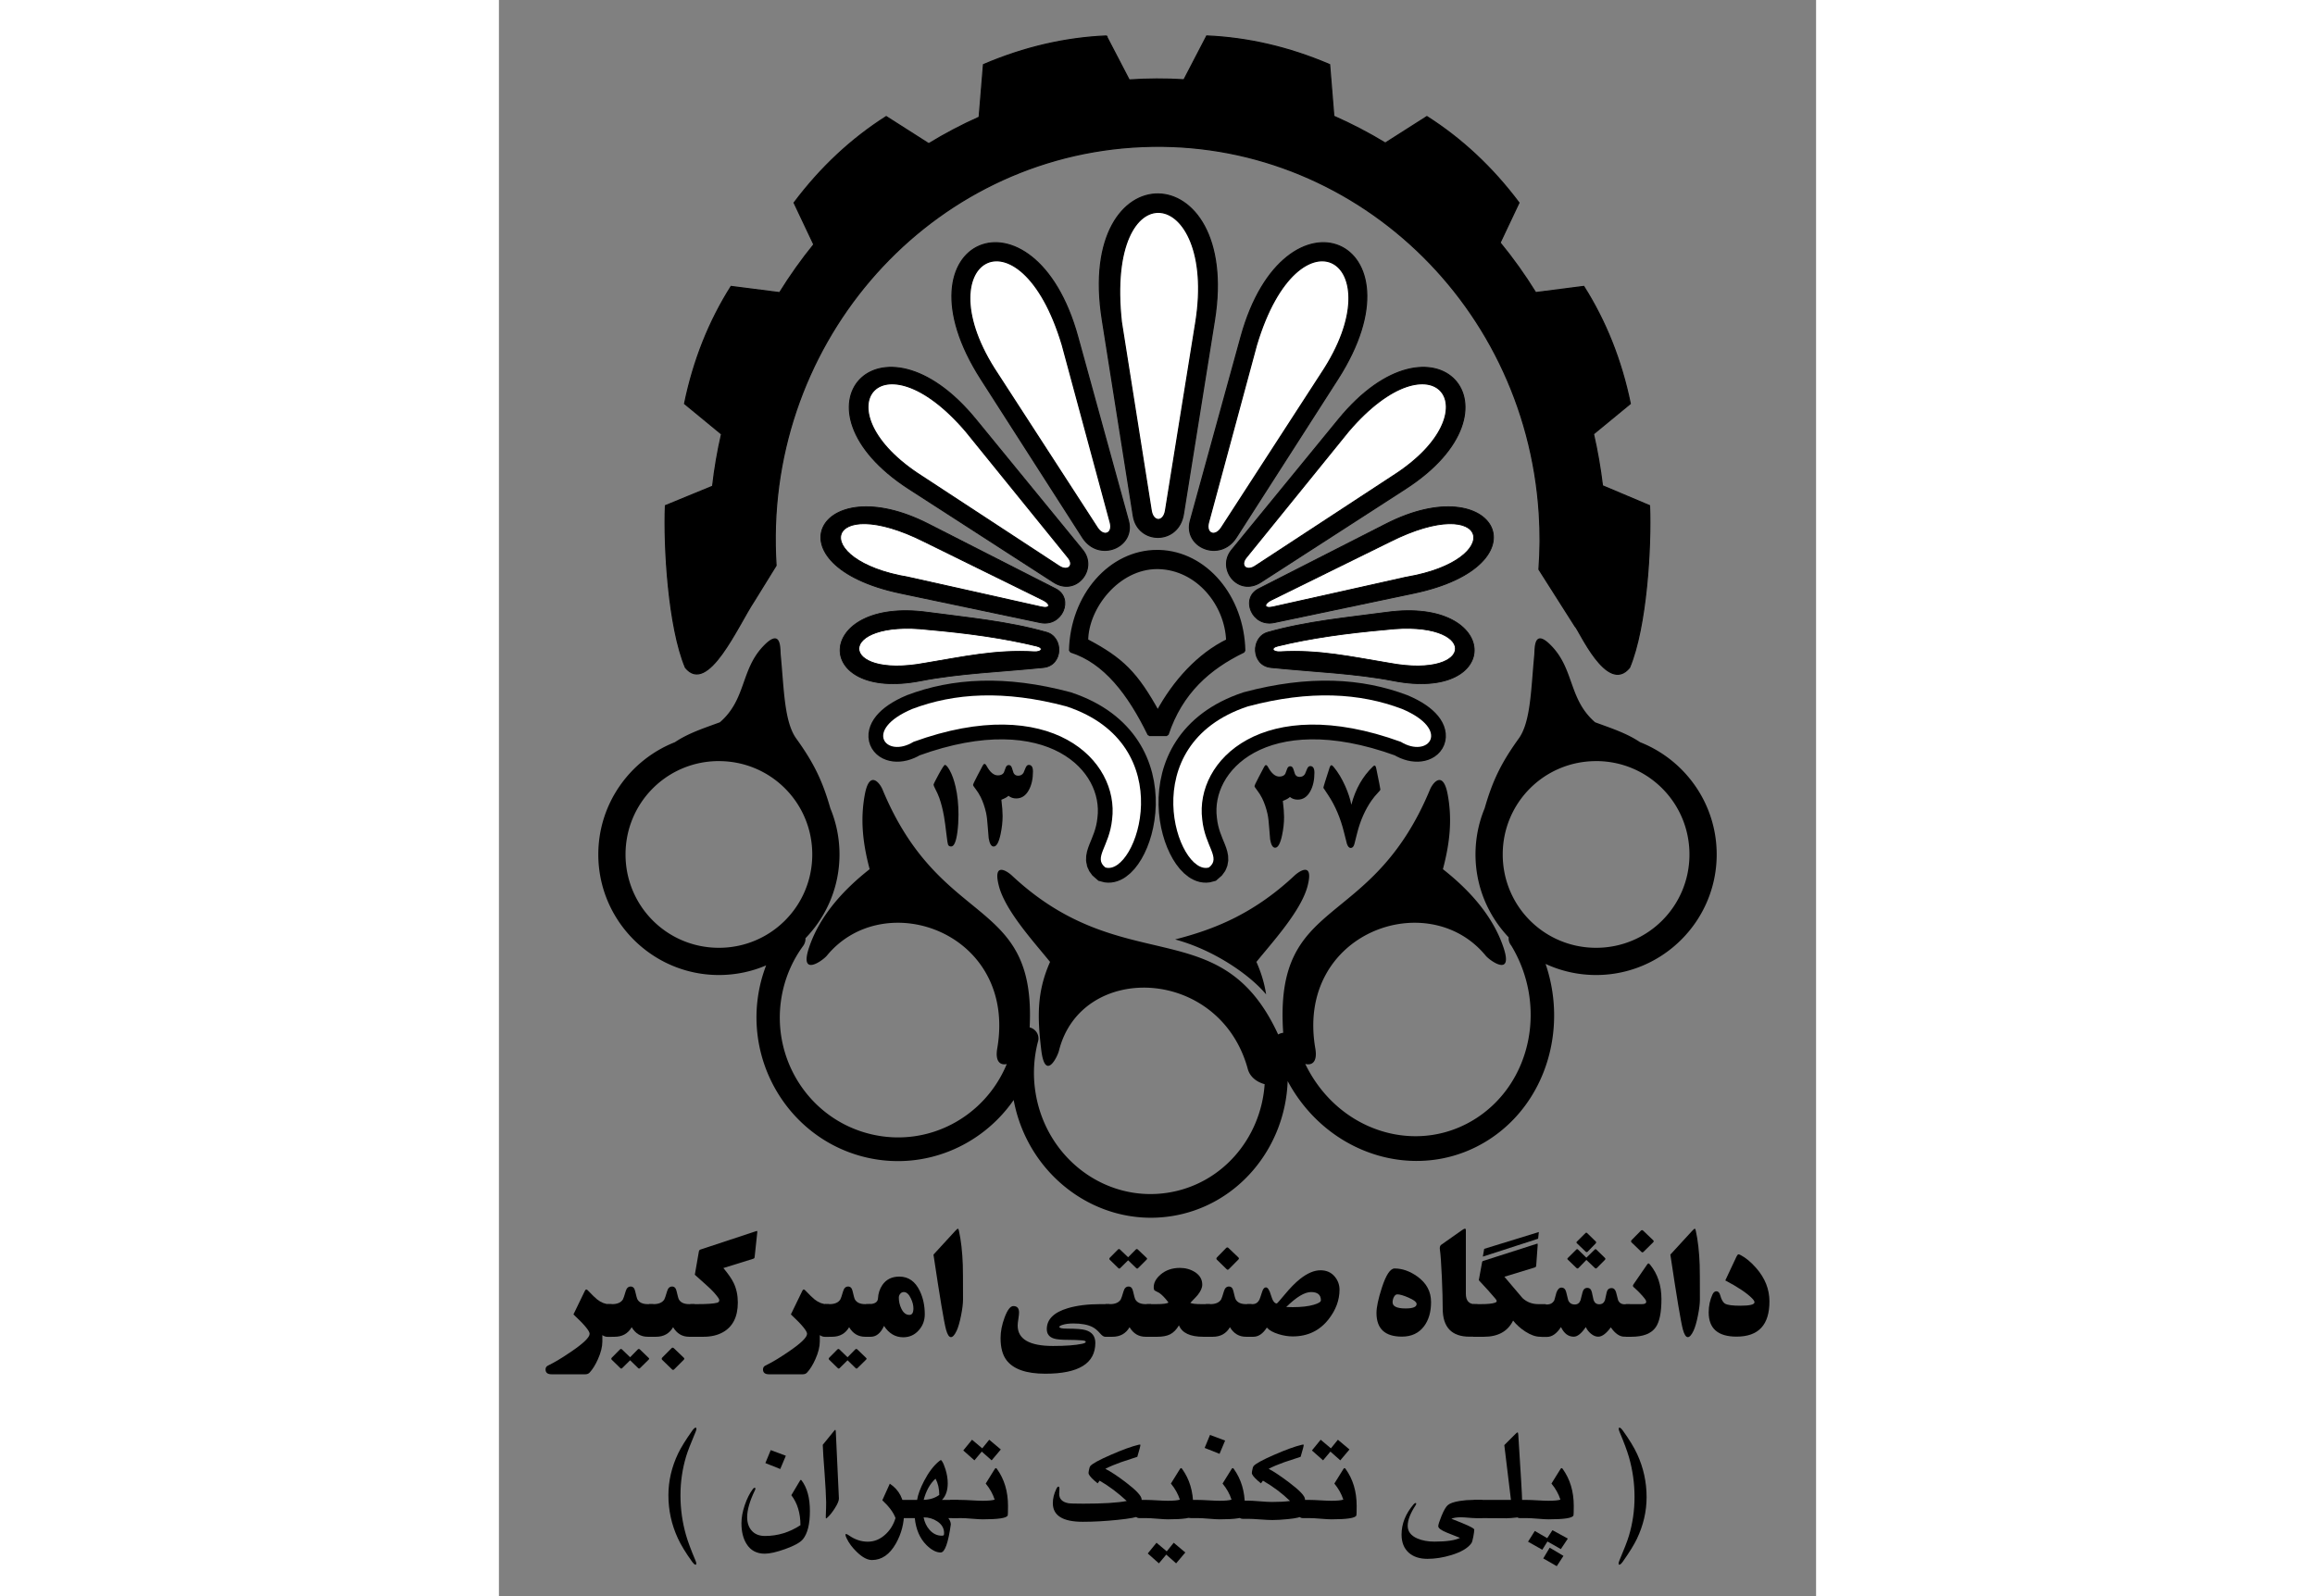 <?xml version="1.0" encoding="UTF-8" standalone="no"?>
<svg xmlns:dc="http://purl.org/dc/elements/1.1/" xmlns:cc="http://creativecommons.org/ns#" xmlns:rdf="http://www.w3.org/1999/02/22-rdf-syntax-ns#" xmlns:svg="http://www.w3.org/2000/svg" xmlns="http://www.w3.org/2000/svg" xmlns:sodipodi="http://sodipodi.sourceforge.net/DTD/sodipodi-0.dtd" xmlns:inkscape="http://www.inkscape.org/namespaces/inkscape" width="1450" height="1000" viewBox="0 0 1650 2000" id="svg2" version="1.1" inkscape:version="0.48.4 r9939" sodipodi:docname="AUT.svg" >
  <rect x="0" y="0" width="1650" height="2000" fill="#808080" stroke="none"/>
  <defs id="defs4">
    <filter id="reduce-opacity">
      <!-- Adjust the opacity using feComponentTransfer -->
      <feComponentTransfer>
        <feFuncA type="linear" slope="0.6" />
      </feComponentTransfer>
    </filter>
  </defs>
  <g inkscape:label="Layer 1" inkscape:groupmode="layer" id="layer1" transform="translate(0,947.638)">
    <g id="g4050" transform="translate(-175,0)">
      <path inkscape:connector-curvature="0" id="path2996" d="m 935.906,-902.546 c -51.304,2.222 -102.586,13.928 -153.89,35.872 l -5.409,65.874 c -21.91,9.761 -42.971,20.909 -63.146,33.237 l -53.3,-33.977 c -43.32,27.576 -81.925,63.33 -115.383,107.987 l 24.732,52.283 c -15.535,19.163 -29.866,39.314 -42.853,60.326 l -60.789,-7.766 c -27.433,43.41 -47.061,92.206 -58.292,146.864 l 46.32,38.137 c -4.932,21.451 -8.678,43.269 -11.187,65.365 l -59.124,24.315 c -2.052,51.311 3.755,152.007 25.055,202.845 28.084,34.751 65.773,-52.867 85.982,-83.255 l 27.551,-44.563 c -17.464,-271.571 182.408,-506.298 446.415,-524.262 264.008,-17.964 492.191,187.649 509.654,459.22 1.497,23.286 1.352,46.626 -0.37,69.895 l 45.164,71.097 c 4.418,2.941 40.239,86.618 68.324,51.867 21.3,-50.838 27.108,-151.534 25.055,-202.845 l -58.986,-24.916 c -2.685,-21.993 -6.385,-43.589 -11.279,-64.949 l 46.135,-37.952 c -11.232,-54.658 -30.86,-103.453 -58.292,-146.864 l -60.234,7.72 c -13.567,-21.972 -28.471,-42.838 -44.609,-62.499 l 23.668,-50.064 c -33.458,-44.656 -72.017,-80.411 -115.337,-107.987 l -52.098,33.191 c -20.746,-12.604 -42.301,-23.818 -64.487,-33.607 l -5.27,-64.718 c -51.304,-21.945 -102.632,-33.651 -153.936,-35.872 l -28.522,54.872 c -22.657,-1.364 -45.565,-1.304 -68.601,0.231 l -28.661,-55.103 z" style="fill:#000000;stroke:#000000;stroke-width:1.479px;stroke-linecap:butt;stroke-linejoin:miter;stroke-opacity:1"></path>
      <g transform="matrix(1.479,0,0,1.479,-1329.59,-860.387)" id="g3945">
        <g id="g3916">
          <g id="g3799">
            <path style="fill:#000000;stroke:#000000;stroke-width:1px;stroke-linecap:butt;stroke-linejoin:miter;stroke-opacity:1" d="m 1554.625,378.085 c 3.814,24.134 38.214,24.816 42.426,-1.515 l 26.264,-164.15 c 22.609,-141.304 -117.645,-144.067 -94.954,-0.505 z" id="path3797" inkscape:connector-curvature="0" sodipodi:nodetypes="sssss"></path>
            <path style="fill:#ffffff;stroke:#000000;stroke-width:1px;stroke-linecap:butt;stroke-linejoin:miter;stroke-opacity:1" d="m 1569.777,373.54 c 1.603,10.132 10.492,10.127 12.122,0 l 25.759,-160.109 c 18.164,-116.056 -77.595,-130.719 -63.135,0.505 z" id="path3795" inkscape:connector-curvature="0" sodipodi:nodetypes="ssccs"></path>
          </g>
          <g style="fill:none;stroke:#000000;stroke-opacity:1" transform="matrix(0.902,0.366,-0.375,0.88,342.456,-519.571)" id="g3803">
            <path sodipodi:nodetypes="sssss" inkscape:connector-curvature="0" id="path3805" d="m 1554.625,378.085 c 3.204,24.215 38.053,24.786 42.426,-1.515 l 27.227,-163.739 c 24.105,-144.965 -110.991,-147.135 -91.865,-2.602 z" style="fill:#000000;stroke:#000000;stroke-width:1px;stroke-linecap:butt;stroke-linejoin:miter;stroke-opacity:1"></path>
            <path sodipodi:nodetypes="ssccs" inkscape:connector-curvature="0" id="path3807" d="m 1569.777,373.54 c 1.393,10.16 10.391,10.108 12.122,0 l 27.397,-159.979 C 1630.837,96.1 1533.152,80.615 1547.612,211.839 z" style="fill:#ffffff;stroke:#000000;stroke-width:1px;stroke-linecap:butt;stroke-linejoin:miter;stroke-opacity:1"></path>
          </g>
          <g id="g3809" transform="matrix(-0.902,0.366,0.375,0.88,2810.943,-519.571)" style="fill:none;stroke:#000000;stroke-opacity:1">
            <path style="fill:#000000;stroke:#000000;stroke-width:1px;stroke-linecap:butt;stroke-linejoin:miter;stroke-opacity:1" d="m 1554.625,378.085 c 3.204,24.215 38.053,24.786 42.426,-1.515 l 27.227,-163.739 c 24.105,-144.965 -110.991,-147.135 -91.865,-2.602 z" id="path3811" inkscape:connector-curvature="0" sodipodi:nodetypes="sssss"></path>
            <path style="fill:#ffffff;stroke:#000000;stroke-width:1px;stroke-linecap:butt;stroke-linejoin:miter;stroke-opacity:1" d="m 1569.777,373.54 c 1.393,10.16 10.391,10.108 12.122,0 l 27.397,-159.979 C 1630.837,96.1 1533.152,80.615 1547.612,211.839 z" id="path3813" inkscape:connector-curvature="0" sodipodi:nodetypes="ssccs"></path>
          </g>
          <g style="fill:none;stroke:none" transform="matrix(-0.626,0.597,0.622,0.58,2249.736,-740.438)" id="g3815">
            <path sodipodi:nodetypes="sssss" inkscape:connector-curvature="0" id="path3817" d="m 1554.625,378.085 c 3.204,24.215 37.913,29.473 42.587,3.242 l 29.748,-166.947 C 1652.721,69.805 1512.49,59.673 1532.413,210.23 z" style="fill:#000000;stroke:#000000;stroke-width:1px;stroke-linecap:butt;stroke-linejoin:miter;stroke-opacity:1"></path>
            <path sodipodi:nodetypes="ssccs" inkscape:connector-curvature="0" id="path3819" d="m 1569.777,373.54 c 1.393,10.16 10.391,10.108 12.122,0 l 27.397,-159.979 C 1630.837,96.1 1533.152,80.615 1547.612,211.839 z" style="fill:#ffffff;stroke:#000000;stroke-width:1px;stroke-linecap:butt;stroke-linejoin:miter;stroke-opacity:1"></path>
          </g>
          <g id="g3821" transform="matrix(-0.287,0.683,0.675,0.248,1679.909,-715.693)" style="fill:none;stroke:none">
            <path style="fill:#000000;stroke:#000000;stroke-width:1px;stroke-linecap:butt;stroke-linejoin:miter;stroke-opacity:1" d="m 1554.625,378.085 c 2.803,24.25 38.652,24.911 42.426,-1.515 l 23.604,-165.278 c 22.45,-157.195 -102.302,-147.024 -85.48,-1.476 z" id="path3823" inkscape:connector-curvature="0" sodipodi:nodetypes="sssss"></path>
            <path style="fill:#ffffff;stroke:#000000;stroke-width:1px;stroke-linecap:butt;stroke-linejoin:miter;stroke-opacity:1" d="m 1571.726,369.607 c 1.04,10.188 6.629,11.595 7.954,1.404 l 20.633,-158.621 c 21.541,-117.461 -58.964,-129.879 -44.504,1.345 z" id="path3825" inkscape:connector-curvature="0" sodipodi:nodetypes="ssccs"></path>
          </g>
          <g style="fill:none;stroke:none" transform="matrix(-0.03,0.646,0.627,6.8280856e-4,1290.685,-527.899)" id="g3829">
            <path sodipodi:nodetypes="sssss" inkscape:connector-curvature="0" id="path3831" d="m 1554.625,378.085 c 6.399,23.68 43.627,24.721 46.298,-1.899 5.714,-56.953 7.756,-113.539 17.52,-164.431 28.406,-148.059 -109.787,-150.391 -89.909,4.004 7,54.373 11.662,108.926 26.091,162.326 z" style="fill:#000000;stroke:#000000;stroke-width:1px;stroke-linecap:butt;stroke-linejoin:miter;stroke-opacity:1"></path>
            <path sodipodi:nodetypes="ssccs" inkscape:connector-curvature="0" id="path3833" d="m 1572.837,365.676 c 2.344,10.016 7.98,7.177 7.406,-3.176 -2.894,-52.204 6.658,-95.273 15.091,-146.933 21.541,-117.461 -57.865,-122.996 -43.952,2.509 4.489,53.178 11.071,103.229 21.456,147.6 z" style="fill:#ffffff;stroke:#000000;stroke-width:1px;stroke-linecap:butt;stroke-linejoin:miter;stroke-opacity:1"></path>
          </g>
          <g id="g3857" transform="matrix(0.626,0.597,-0.622,0.58,899.916,-740.438)" style="fill:none;stroke:none">
            <path style="fill:#000000;stroke:#000000;stroke-width:1px;stroke-linecap:butt;stroke-linejoin:miter;stroke-opacity:1" d="m 1554.625,378.085 c 3.204,24.215 37.913,29.473 42.587,3.242 l 29.748,-166.947 C 1652.721,69.805 1512.49,59.673 1532.413,210.23 z" id="path3859" inkscape:connector-curvature="0" sodipodi:nodetypes="sssss"></path>
            <path style="fill:#ffffff;stroke:#000000;stroke-width:1px;stroke-linecap:butt;stroke-linejoin:miter;stroke-opacity:1" d="m 1569.777,373.54 c 1.393,10.16 10.391,10.108 12.122,0 l 27.397,-159.979 C 1630.837,96.1 1533.152,80.615 1547.612,211.839 z" id="path3861" inkscape:connector-curvature="0" sodipodi:nodetypes="ssccs"></path>
          </g>
          <g style="fill:none;stroke:none" transform="matrix(0.287,0.683,-0.675,0.248,1469.743,-715.693)" id="g3863">
            <path sodipodi:nodetypes="sssss" inkscape:connector-curvature="0" id="path3865" d="m 1554.625,378.085 c 2.803,24.25 38.652,24.911 42.426,-1.515 l 23.604,-165.278 c 22.45,-157.195 -102.302,-147.024 -85.48,-1.476 z" style="fill:#000000;stroke:#000000;stroke-width:1px;stroke-linecap:butt;stroke-linejoin:miter;stroke-opacity:1"></path>
            <path sodipodi:nodetypes="ssccs" inkscape:connector-curvature="0" id="path3867" d="m 1571.726,369.607 c 1.04,10.188 6.629,11.595 7.954,1.404 l 20.633,-158.621 c 21.541,-117.461 -58.964,-129.879 -44.504,1.345 z" style="fill:#ffffff;stroke:#000000;stroke-width:1px;stroke-linecap:butt;stroke-linejoin:miter;stroke-opacity:1"></path>
          </g>
          <g id="g3869" transform="matrix(0.03,0.646,-0.627,6.8280856e-4,1858.967,-527.899)" style="fill:none;stroke:none">
            <path style="fill:#000000;stroke:#000000;stroke-width:1px;stroke-linecap:butt;stroke-linejoin:miter;stroke-opacity:1" d="m 1554.625,378.085 c 6.399,23.68 43.627,24.721 46.298,-1.899 5.714,-56.953 7.756,-113.539 17.52,-164.431 28.406,-148.059 -109.787,-150.391 -89.909,4.004 7,54.373 11.662,108.926 26.091,162.326 z" id="path3871" inkscape:connector-curvature="0" sodipodi:nodetypes="sssss"></path>
            <path style="fill:#ffffff;stroke:#000000;stroke-width:1px;stroke-linecap:butt;stroke-linejoin:miter;stroke-opacity:1" d="m 1572.837,365.676 c 2.344,10.016 7.98,7.177 7.406,-3.176 -2.894,-52.204 6.658,-95.273 15.091,-146.933 21.541,-117.461 -57.865,-122.996 -43.952,2.509 4.489,53.178 11.071,103.229 21.456,147.6 z" id="path3873" inkscape:connector-curvature="0" sodipodi:nodetypes="ssccs"></path>
          </g>
        </g>
        <path style="fill:#000000;stroke:#000000;stroke-width:3.423;stroke-linecap:round;stroke-linejoin:bevel;stroke-miterlimit:4;stroke-opacity:1;stroke-dashoffset:0" d="m 1574.889,408.594 c -39.472,-0.062 -72.004,36.939 -73.062,83.625 28.977,9.151 49.538,36.071 66.438,70.719 l 14.656,0 c 11.832,-35.606 35.622,-56.468 64.906,-70.594 -0.98,-45.698 -32.217,-82.5 -71.062,-83.719 -0.63,-0.02 -1.248,-0.03 -1.875,-0.031 z m -0.125,12.844 c 0.53,-6e-4 1.06,0.015 1.594,0.031 32.911,1.032 57.499,31.136 58.594,62.438 -24.81,11.968 -45.515,34.962 -59.625,61.156 -18.404,-33.327 -30.304,-45.311 -60.625,-61.25 0.132,-28.203 26.654,-62.337 60.062,-62.375 z" id="path3875" inkscape:connector-curvature="0"></path>
        <g id="g3908" transform="translate(-821.914,0)">
          <g id="g3896">
            <path style="fill:#ffffff;stroke:#000000;stroke-width:25;stroke-linecap:butt;stroke-linejoin:miter;stroke-miterlimit:4;stroke-opacity:1;stroke-dasharray:none" d="m 2189.286,541.648 c -42.062,17.784 -22.316,42.203 1.071,27.857 116.516,-42.318 174.502,15.745 168.214,65.714 -2.357,23.255 -16.207,32.456 -5.714,40.714 26.409,7.914 65.076,-103.934 -32.857,-136.429 -52.757,-14.085 -95.081,-11.36 -130.714,2.143 z" id="path3898" inkscape:connector-curvature="0" sodipodi:nodetypes="cccccc"></path>
            <path sodipodi:nodetypes="cccccc" inkscape:connector-curvature="0" id="path3900" d="m 2189.286,541.648 c -42.062,17.784 -22.316,42.203 1.071,27.857 116.516,-42.318 174.502,15.745 168.214,65.714 -2.357,23.255 -16.207,32.456 -5.714,40.714 26.409,7.914 65.076,-103.934 -32.857,-136.429 -52.757,-14.085 -95.081,-11.36 -130.714,2.143 z" style="fill:#ffffff;stroke:none"></path>
          </g>
          <g transform="matrix(-1,0,0,1,4793.48,0)" id="g3902">
            <path sodipodi:nodetypes="cccccc" inkscape:connector-curvature="0" id="path3904" d="m 2189.286,541.648 c -42.062,17.784 -22.316,42.203 1.071,27.857 116.516,-42.318 174.502,15.745 168.214,65.714 -2.357,23.255 -16.207,32.456 -5.714,40.714 26.409,7.914 65.076,-103.934 -32.857,-136.429 -52.757,-14.085 -95.081,-11.36 -130.714,2.143 z" style="fill:#ffffff;stroke:#000000;stroke-width:25;stroke-linecap:butt;stroke-linejoin:miter;stroke-miterlimit:4;stroke-opacity:1;stroke-dasharray:none"></path>
            <path style="fill:#ffffff;stroke:none" d="m 2189.286,541.648 c -42.062,17.784 -22.316,42.203 1.071,27.857 116.516,-42.318 174.502,15.745 168.214,65.714 -2.357,23.255 -16.207,32.456 -5.714,40.714 26.409,7.914 65.076,-103.934 -32.857,-136.429 -52.757,-14.085 -95.081,-11.36 -130.714,2.143 z" id="path3906" inkscape:connector-curvature="0" sodipodi:nodetypes="cccccc"></path>
          </g>
        </g>
      </g>
      <path inkscape:connector-curvature="0" id="path3985" d="m 520.186,-147.736 c -3.236,0.265 -7.88,3.137 -14.562,10.262 -27.808,29.656 -20.963,66.374 -53.808,94.858 -19.64,7.291 -39.291,13.47 -56.351,24.963 -56.12,22.081 -95.968,76.847 -95.968,140.669 0,83.246 67.824,151.07 151.07,151.07 20.987,0 40.984,-4.283 59.171,-12.065 -3.145,8.227 -5.739,16.683 -7.674,25.332 -21.643,96.785 38.298,193.428 133.55,215.418 72.087,16.643 144.068,-14.151 184.215,-72.068 17.615,94.632 104.531,159.57 196.789,145.662 83.206,-12.544 143.437,-85.097 146.448,-169.376 1.609,2.997 3.279,5.965 5.039,8.876 53.847,89.071 164.948,117.848 247.593,64.163 70.982,-46.109 98.271,-138.32 70.45,-219.856 19.265,8.934 40.705,13.914 63.285,13.914 83.246,0 151.07,-67.824 151.07,-151.07 0,-63.823 -39.847,-118.588 -95.968,-140.669 -17.06,-11.493 -36.711,-17.671 -56.351,-24.963 -32.846,-28.484 -26,-65.202 -53.808,-94.858 -6.682,-7.126 -11.325,-9.998 -14.562,-10.262 -8.27,-0.677 -7.365,15.571 -7.859,20.71 -4.11,42.787 -4.325,83.819 -19.462,104.843 -22.133,30.741 -32.845,53.057 -42.714,87.508 -0.031,0.076 -0.061,0.155 -0.093,0.231 -7.318,17.718 -11.326,37.145 -11.326,57.46 0,40.192 15.835,76.768 41.558,103.872 a 15.654,14.691 0.022 0 0 3.236,10.309 c 45.131,74.653 25.674,171.164 -43.592,216.158 -69.266,44.994 -161.597,21.076 -206.728,-53.577 -2.803,-4.636 -5.383,-9.394 -7.72,-14.284 7.891,2.127 15.607,-1.865 12.574,-19.462 -24.991,-144.991 141.261,-204.097 213.431,-116.215 5.199,6.331 35.117,27.631 22.189,-10.586 -13.596,-40.189 -43.563,-72.444 -75.766,-97.77 8.42,-31.784 11.944,-61.4 6.01,-93.471 -5.781,-31.238 -18.708,-14.726 -22.189,-6.333 C 1267.049,220.797 1145.588,172.78 1157.473,346.478 a 15.654,14.691 0.022 0 0 -6.333,2.126 c -72.01,-156.221 -192.519,-67.191 -333.436,-199.1 -6.329,-5.924 -24.296,-17.59 -16.411,12.944 8.096,31.348 44.217,70.546 64.117,95.228 -16.459,37.041 -16.079,68.173 -11.048,110.206 4.783,39.971 20.209,9.041 22.189,1.109 27.943,-111.92 201.632,-105.775 236.59,22.975 2.746,10.112 11.716,16.423 21.08,18.907 -4.678,68.233 -54,125.842 -121.993,136.093 -79.102,11.925 -152.922,-44.793 -165.262,-127.078 -3.093,-20.626 -2.015,-41.631 3.143,-61.713 A 14.869,14.296 0.025 0 0 839.846,339.729 C 848.147,173.988 728.878,218.443 655.539,41.656 c -3.482,-8.392 -16.408,-24.904 -22.189,6.333 -5.935,32.071 -2.364,61.687 6.056,93.471 -32.203,25.326 -62.171,57.582 -75.766,97.77 -12.929,38.217 16.99,16.917 22.189,10.586 72.17,-87.882 238.421,-28.776 213.431,116.215 -2.952,17.127 4.264,21.348 11.927,19.6 -27.27,66.106 -97.867,104.6 -169.099,88.155 -79.834,-18.431 -129.639,-98.752 -111.5,-179.87 4.547,-20.334 13.2,-39.417 25.425,-56.166 a 14.63,14.866 0 0 0 3.005,-9.754 c 26.351,-27.211 42.621,-64.238 42.621,-104.982 0,-20.315 -4.008,-39.742 -11.326,-57.46 -0.032,-0.076 -0.061,-0.155 -0.092,-0.231 -9.869,-34.451 -20.581,-56.767 -42.714,-87.508 -15.137,-21.024 -15.351,-62.056 -19.462,-104.843 -0.493,-5.138 0.412,-21.386 -7.858,-20.71 z M 447.516,6.061 c 1.006,-0.025 2.038,0 3.051,0 64.808,0 116.955,52.147 116.955,116.955 0,64.807 -52.147,116.955 -116.955,116.955 -64.807,0 -116.954,-52.147 -116.954,-116.955 0,-63.795 50.508,-115.36 113.904,-116.955 z m 1101.916,0 c 1.013,0 2.045,-0.025 3.051,0 63.396,1.595 113.904,53.16 113.904,116.955 0,64.807 -52.148,116.955 -116.955,116.955 -64.807,0 -116.955,-52.147 -116.955,-116.955 2e-4,-64.807 52.147,-116.955 116.955,-116.955 z M 1184.331,142.293 c -4.213,0.363 -9.746,4.434 -12.712,7.211 -53.273,49.868 -103.623,68.121 -149.545,80.019 49.751,13.458 94.523,45.272 113.996,68.878 -2.057,-13.35 -5.877,-26.591 -12.158,-40.726 19.9,-24.682 56.021,-63.879 64.117,-95.228 4.189,-16.221 1.076,-20.567 -3.698,-20.155 z" style="font-size:medium;font-style:normal;font-variant:normal;font-weight:normal;font-stretch:normal;text-indent:0;text-align:start;text-decoration:none;line-height:normal;letter-spacing:normal;word-spacing:normal;text-transform:none;direction:ltr;block-progression:tb;writing-mode:lr-tb;text-anchor:start;baseline-shift:baseline;color:#000000;fill:#000000;fill-opacity:1;fill-rule:nonzero;stroke:none;stroke-width:20;marker:none;visibility:visible;display:inline;overflow:visible;enable-background:accumulate;font-family:Sans;-inkscape-font-specification:Sans"></path>
      <g id="text4029" style="font-size:86.217px;font-style:normal;font-variant:normal;font-weight:bold;font-stretch:normal;line-height:125%;letter-spacing:0px;word-spacing:0px;fill:#000000;fill-opacity:1;stroke:none;font-family:B Titr;-inkscape-font-specification:B Titr Bold" transform="matrix(1.536,0,0,1.424,-3171.019,22.948)">
        <path inkscape:connector-curvature="0" id="path4034" d="m 2553.195,35.226 c -1e-4,5.304 -0.281,10.314 -0.842,15.029 -1.038,8.672 -2.75,13.008 -5.136,13.008 -1.319,-5e-6 -2.175,-0.575 -2.568,-1.726 -0.281,-0.814 -0.659,-3.438 -1.137,-7.872 -0.814,-7.493 -1.516,-13.078 -2.105,-16.755 -1.01,-6.202 -2.301,-11.675 -3.873,-16.418 -0.842,-2.526 -1.923,-5.136 -3.242,-7.83 -0.954,-1.965 -1.431,-3.213 -1.431,-3.747 0,-0.561 1.375,-3.564 4.126,-9.009 2.835,-5.613 4.547,-8.42 5.136,-8.42 0.982,6.6e-5 2.287,1.586 3.915,4.757 1.937,3.789 3.536,8.616 4.799,14.482 1.572,7.353 2.357,15.52 2.357,24.501 z"></path>
        <path inkscape:connector-curvature="0" id="path4036" d="m 2613.943,-2.746 c 0,6.511 -1.123,11.97 -3.368,16.376 -2.498,4.911 -5.922,7.367 -10.272,7.367 -2.47,3.7e-5 -4.589,-0.786 -6.357,-2.357 -0.926,1.095 -2.849,2.259 -5.767,3.494 0.673,6.006 1.01,10.735 1.01,14.187 -1e-4,5.164 -0.547,10.525 -1.642,16.081 -1.431,7.269 -3.312,10.903 -5.641,10.903 -1.965,-5e-6 -3.326,-2.442 -4.083,-7.325 -0.14,-0.87 -0.379,-4.041 -0.716,-9.514 -0.365,-5.838 -0.842,-10.16 -1.431,-12.966 -1.095,-5.192 -2.568,-9.795 -4.42,-13.808 -1.151,-2.47 -2.568,-4.883 -4.252,-7.241 -1.291,-1.796 -1.937,-2.877 -1.937,-3.242 0,-0.617 1.109,-3.199 3.326,-7.746 l 4.505,-9.262 c 0.505,-1.066 1.01,-1.6 1.516,-1.6 0.561,6.69e-5 1.151,0.618 1.768,1.852 2.779,5.501 5.824,8.251 9.135,8.251 2.273,5.675e-5 3.887,-0.786 4.841,-2.357 0.14,-0.224 0.645,-1.684 1.516,-4.378 0.505,-1.572 1.361,-2.357 2.568,-2.357 1.179,6.58e-5 2.021,0.814 2.526,2.442 0.168,0.505 0.617,2.007 1.347,4.504 0.758,1.628 2.007,2.442 3.747,2.442 1.908,5.65e-5 3.354,-0.828 4.336,-2.484 0.168,-0.393 0.758,-1.908 1.768,-4.547 0.645,-1.656 1.502,-2.484 2.568,-2.484 2.273,6.6e-5 3.41,1.923 3.41,5.767 z"></path>
        <path inkscape:connector-curvature="0" id="path4038" d="m 2843.493,-1.697 c 0,6.511 -1.123,11.97 -3.368,16.376 -2.498,4.911 -5.922,7.367 -10.272,7.367 -2.47,3.7e-5 -4.589,-0.786 -6.357,-2.357 -0.926,1.095 -2.849,2.259 -5.767,3.494 0.673,6.006 1.01,10.735 1.01,14.187 0,5.164 -0.547,10.525 -1.642,16.081 -1.431,7.269 -3.312,10.903 -5.641,10.903 -1.965,-5e-6 -3.326,-2.442 -4.084,-7.325 -0.14,-0.87 -0.379,-4.041 -0.716,-9.514 -0.365,-5.838 -0.842,-10.16 -1.431,-12.966 -1.095,-5.192 -2.568,-9.795 -4.42,-13.808 -1.151,-2.47 -2.568,-4.883 -4.252,-7.241 -1.291,-1.796 -1.937,-2.877 -1.937,-3.242 0,-0.617 1.109,-3.199 3.326,-7.746 l 4.505,-9.262 c 0.505,-1.066 1.01,-1.6 1.516,-1.6 0.561,6.69e-5 1.151,0.618 1.768,1.852 2.779,5.501 5.824,8.251 9.135,8.251 2.273,5.68e-5 3.887,-0.786 4.841,-2.357 0.14,-0.224 0.645,-1.684 1.516,-4.378 0.505,-1.572 1.361,-2.357 2.568,-2.357 1.179,6.58e-5 2.021,0.814 2.526,2.442 0.168,0.505 0.617,2.007 1.347,4.504 0.758,1.628 2.007,2.442 3.747,2.442 1.908,5.65e-5 3.354,-0.828 4.336,-2.484 0.168,-0.393 0.758,-1.908 1.768,-4.547 0.645,-1.656 1.501,-2.484 2.568,-2.484 2.273,6.6e-5 3.41,1.923 3.41,5.767 z"></path>
        <path inkscape:connector-curvature="0" id="path4040" d="m 2897.294,13.29 c 0,0.281 -0.674,1.179 -2.021,2.694 -1.937,2.189 -3.677,4.476 -5.22,6.862 -5.248,8.139 -9.149,17.667 -11.703,28.585 -0.393,1.796 -1.151,5.024 -2.273,9.683 -0.589,2.301 -1.586,3.452 -2.989,3.452 -1.263,-6e-6 -2.287,-1.179 -3.073,-3.536 -0.168,-0.505 -0.94,-3.789 -2.315,-9.851 -2.863,-12.657 -7.185,-23.687 -12.966,-33.089 l -3.957,-6.441 c 0,-0.645 1.684,-6.539 5.052,-17.681 0.449,-1.459 0.94,-2.189 1.473,-2.189 0.477,6.67e-5 1.067,0.449 1.768,1.347 3.648,4.715 6.848,10.426 9.598,17.134 2.357,5.753 3.999,11.17 4.926,16.25 3.34,-13.808 9.261,-25.062 17.765,-33.763 0.477,-0.477 0.87,-0.716 1.179,-0.716 0.589,6.65e-5 1.052,0.884 1.389,2.652 2.245,11.788 3.368,17.99 3.368,18.607 z"></path>
      </g>
      <g style="font-size:184.473px;font-style:normal;font-variant:normal;font-weight:bold;font-stretch:normal;line-height:125%;letter-spacing:0px;word-spacing:0px;fill:#000000;fill-opacity:1;stroke:none;font-family:B Titr;-inkscape-font-specification:B Titr Bold" id="text4042">
        <path d="m 1766.582,683.149 c -1e-4,29.364 -13.722,44.047 -41.164,44.047 -23.299,0 -34.949,-10.118 -34.949,-30.355 0,-7.987 1.561,-15.433 4.684,-22.339 1.261,-2.762 2.942,-4.143 5.044,-4.143 2.222,6e-5 3.813,1.711 4.774,5.134 1.501,5.585 3.603,9.098 6.305,10.539 3.002,1.621 9.278,2.432 18.826,2.432 11.83,4e-5 17.745,-1.441 17.745,-4.324 -10e-5,-1.201 -0.901,-2.732 -2.702,-4.594 -6.485,-6.726 -17.775,-14.322 -33.868,-22.789 l 14.142,-30.085 c 0.841,-1.741 1.651,-2.612 2.432,-2.612 0.48,10e-5 1.261,0.27 2.342,0.811 6.545,3.303 13.151,8.767 19.817,16.394 11.049,12.611 16.574,26.572 16.574,41.885 z" style="" id="path4101"></path>
        <path d="m 1679.48,680.447 c 0,5.284 -0.811,11.98 -2.432,20.087 -1.681,8.527 -3.543,14.982 -5.585,19.366 -2.522,5.284 -4.894,7.927 -7.116,7.927 -2.402,0 -4.474,-3.213 -6.215,-9.638 -2.462,-9.068 -7.686,-40.323 -15.673,-93.768 l 27.203,-29.635 c 1.681,-1.861 2.822,-2.792 3.423,-2.792 0.48,1.3e-4 0.901,0.841 1.261,2.522 2.642,11.95 4.263,26.212 4.864,42.786 0.18,5.044 0.27,19.426 0.27,43.146 z" style="" id="path4103"></path>
        <path d="m 1631.29,680.087 c 0,16.694 -2.372,28.464 -7.116,35.309 -5.525,7.987 -15.733,11.98 -30.625,11.98 l -7.026,0 0,-40.894 20.357,0 c 3.543,4e-5 5.314,-0.991 5.314,-2.972 0,-1.021 -0.51,-2.192 -1.531,-3.513 -3.723,-4.804 -8.527,-9.818 -14.412,-15.043 -0.901,-0.841 -0.901,-1.922 0,-3.243 l 16.754,-24.32 c 0.901,-1.321 1.561,-1.982 1.982,-1.982 0.54,9e-5 1.291,0.601 2.252,1.802 9.368,11.53 14.052,25.822 14.052,42.876 z m -10.359,-73.681 c 0.901,0.841 0.901,1.712 0,2.612 l -12.16,11.98 c -0.841,0.841 -1.711,0.841 -2.612,0 l -12.25,-11.8 c -1.021,-0.961 -0.931,-2.042 0.27,-3.243 l 11.259,-11.44 c 0.961,-1.021 1.982,-1.021 3.063,0 z" style="" id="path4105"></path>
        <path d="m 1591.837,727.286 -6.936,0 c -5.945,0 -11.62,-3.903 -17.024,-11.71 -5.765,7.806 -11.019,11.71 -15.763,11.71 -3.123,0 -6.215,-1.291 -9.278,-3.873 -2.762,-2.282 -4.864,-5.014 -6.305,-8.197 -5.465,8.047 -10.479,12.07 -15.043,12.07 -6.846,0 -12.19,-4.023 -16.033,-12.07 -5.404,8.227 -11.259,12.34 -17.565,12.34 l -7.026,0 0,-40.624 6.846,0 c 4.504,4e-5 7.656,-1.831 9.458,-5.495 0.901,-3.183 1.772,-6.365 2.612,-9.548 1.561,-4.083 3.633,-6.125 6.215,-6.125 3.002,7e-5 4.984,1.832 5.945,5.495 0.36,1.381 1.201,4.774 2.522,10.178 1.441,3.663 4.204,5.495 8.287,5.495 3.483,4e-5 5.885,-1.801 7.206,-5.404 0.42,-1.861 1.261,-5.194 2.522,-9.998 0.961,-3.603 2.942,-5.404 5.945,-5.404 2.942,6e-5 4.834,1.772 5.675,5.314 0.42,1.862 1.141,5.164 2.162,9.908 1.261,3.543 3.633,5.314 7.116,5.314 3.543,4e-5 5.945,-1.741 7.206,-5.224 0.6,-3.183 1.321,-6.485 2.162,-9.908 0.841,-3.423 2.882,-5.134 6.125,-5.134 2.702,6e-5 4.564,1.742 5.585,5.224 0.3,1.261 1.141,4.534 2.522,9.818 1.501,3.483 4.173,5.224 8.017,5.224 l 6.846,0 z m -77.915,-96.65 c -0.721,-0.54 -0.691,-1.201 0.09,-1.982 l 10.629,-10.539 c 0.721,-0.72 1.441,-0.72 2.162,0 l 10.449,10.178 10.449,-10.178 c 0.721,-0.66 1.411,-0.66 2.072,0 l 10.719,10.449 c 0.841,0.781 0.811,1.621 -0.09,2.522 l -9.998,10.088 c -0.841,0.841 -1.681,0.841 -2.522,0 l -10.629,-10.088 -0.09,0.09 -9.728,9.998 c -0.841,0.841 -1.712,0.841 -2.612,0 z m 11.44,-20.447 c -0.721,-0.66 -0.721,-1.351 0,-2.072 l 10.719,-10.629 c 0.721,-0.72 1.441,-0.72 2.162,0 l 10.809,10.539 c 0.721,0.721 0.601,1.591 -0.36,2.612 l -9.728,9.998 c -0.841,0.901 -1.742,0.901 -2.702,0 z" style="" id="path4107"></path>
        <path d="m 1477.712,596.137 -0.901,8.377 -69.268,22.429 1.712,-9.728 z m 8.737,131.239 -7.026,0 c -5.705,0 -11.98,-2.222 -18.826,-6.666 -5.885,-3.843 -10.929,-8.377 -15.133,-13.601 -6.666,13.511 -18.856,20.267 -36.57,20.267 l -13.421,0 0,-40.894 9.548,0 c 8.347,4e-5 14.202,-0.57 17.565,-1.711 1.561,-0.54 2.342,-1.231 2.342,-2.072 0,-0.721 -0.48,-1.651 -1.441,-2.792 -5.164,-6.185 -12.16,-13.992 -20.987,-23.419 l 4.143,-22.609 c 0,-0.36 0.27,-0.811 0.811,-1.351 l 67.466,-21.618 c 0.721,-0.24 1.141,-0.33 1.261,-0.27 0.12,0.3 0.15,0.991 0.09,2.072 l -1.801,24.59 c -0.06,1.201 -0.18,1.922 -0.36,2.162 -0.24,0.48 -0.841,0.871 -1.802,1.171 l -37.741,11.53 22.609,26.662 c 5.465,5.104 12.07,7.656 19.816,7.656 l 9.458,0 z" style="" id="path4109"></path>
        <path d="m 1400.788,727.286 -9.728,0 c -22.519,0 -33.778,-11.77 -33.778,-35.309 0,-10.028 -0.36,-23.209 -1.081,-39.543 -0.781,-17.234 -1.591,-28.644 -2.432,-34.228 -0.42,-2.762 0.06,-4.744 1.441,-5.945 l 26.212,-18.465 c 1.801,-1.261 3.032,-1.891 3.693,-1.892 0.781,1.4e-4 1.171,0.721 1.171,2.162 l 0,79.356 c 0,8.767 3.873,13.151 11.62,13.151 l 2.882,0 z" style="" id="path4111"></path>
        <path d="m 1342.69,683.87 c -1e-4,12.37 -2.913,22.459 -8.737,30.265 -6.545,8.707 -15.793,13.061 -27.743,13.061 -21.258,0 -31.887,-9.878 -31.887,-29.635 -1e-4,-7.206 2.222,-17.685 6.665,-31.436 5.224,-16.213 10.569,-24.32 16.033,-24.32 9.548,8e-5 18.976,3.303 28.284,9.908 11.59,8.227 17.384,18.946 17.384,32.157 z m -18.105,2.432 c 0,-2.402 -3.393,-5.074 -10.178,-8.017 -6.185,-2.702 -10.839,-4.053 -13.962,-4.053 -1.802,5e-5 -3.303,1.231 -4.504,3.693 -0.961,2.042 -1.441,4.113 -1.441,6.215 0,5.164 5.434,7.746 16.304,7.746 9.188,3e-5 13.781,-1.862 13.781,-5.585 z" style="" id="path4113"></path>
        <path d="m 1228.024,668.377 c -10e-5,12.971 -4.534,25.281 -13.601,36.931 -11.229,14.412 -26.242,21.618 -45.037,21.618 -5.645,0 -11.5,-0.931 -17.565,-2.792 -6.906,-2.102 -11.86,-4.864 -14.862,-8.287 -4.864,7.686 -10.509,11.53 -16.934,11.53 l -7.746,0 0,-40.894 6.665,0 c 3.843,4e-5 6.726,-1.801 8.647,-5.404 0.42,-0.781 1.591,-4.173 3.513,-10.178 1.141,-3.603 2.702,-5.404 4.684,-5.404 2.342,6e-5 4.489,3.363 6.44,10.088 1.952,6.726 4.339,10.088 7.161,10.088 0.48,5e-5 3.693,-3.603 9.638,-10.809 7.086,-8.587 13.631,-15.253 19.636,-19.997 9.127,-7.206 17.654,-10.809 25.581,-10.809 7.566,8e-5 13.571,2.732 18.015,8.197 3.843,4.744 5.765,10.118 5.765,16.123 z m -23.329,13.331 c -10e-5,-6.906 -4.114,-10.359 -12.34,-10.359 -8.047,6e-5 -18.405,6.245 -31.076,18.736 2.762,0.12 5.465,0.18 8.107,0.18 10.869,4e-5 19.726,-1.021 26.572,-3.063 5.825,-1.741 8.737,-3.573 8.737,-5.495 z" style="" id="path4115"></path>
        <path d="m 1117.773,727.376 -6.936,0 c -8.647,0 -15.343,-3.993 -20.087,-11.98 -4.684,7.987 -11.8,11.98 -21.348,11.98 l -8.827,0 0,-40.894 5.675,0 c 6.425,4e-5 10.899,-1.922 13.421,-5.765 0.601,-0.901 1.802,-4.414 3.603,-10.539 1.141,-3.843 3.213,-5.765 6.215,-5.765 2.882,6e-5 4.744,1.922 5.585,5.765 1.321,5.885 2.312,9.398 2.973,10.539 2.282,3.843 6.545,5.765 12.791,5.765 l 6.936,0 z m -16.304,-99.262 c 0.781,0.781 0.721,1.621 -0.18,2.522 l -11.98,12.07 c -0.901,0.901 -1.802,0.901 -2.702,0 l -12.25,-11.98 c -0.901,-0.901 -0.781,-1.921 0.36,-3.063 l 11.259,-11.53 c 0.961,-0.961 1.952,-0.961 2.973,0 z" style="" id="path4117"></path>
        <path d="m 1065.8,727.376 -8.377,0 c -16.514,0 -26.692,-4.774 -30.535,-14.322 -3.183,5.404 -6.936,9.188 -11.259,11.349 -4.023,1.982 -9.308,2.972 -15.853,2.972 l -13.241,0 0,-40.894 11.98,0 c 8.707,4e-5 13.781,-0.691 15.223,-2.072 -4.204,-5.585 -8.047,-9.578 -11.53,-11.98 -0.42,-0.24 -0.991,-0.54 -1.711,-0.901 l -3.783,-1.982 c -0.961,-0.48 -1.441,-1.922 -1.441,-4.324 0,-5.585 2.852,-10.839 8.557,-15.763 6.485,-5.585 14.562,-8.377 24.23,-8.377 6.966,8e-5 13.181,1.712 18.645,5.134 6.245,3.903 9.368,9.188 9.368,15.853 -10e-5,3.903 -1.922,8.257 -5.765,13.061 -0.961,1.201 -4.023,4.444 -9.188,9.728 1.982,1.081 6.575,1.621 13.781,1.621 l 10.899,0 z" style="" id="path4119"></path>
        <path d="m 992.028,727.376 -6.936,0 c -8.647,0 -15.343,-3.993 -20.087,-11.98 -4.684,7.987 -11.8,11.98 -21.348,11.98 l -8.827,0 0,-40.894 5.675,0 c 6.425,4e-5 10.899,-1.922 13.421,-5.765 0.6,-0.901 1.801,-4.414 3.603,-10.539 1.141,-3.843 3.213,-5.765 6.215,-5.765 2.882,6e-5 4.744,1.922 5.585,5.765 1.321,5.885 2.312,9.398 2.972,10.539 2.282,3.843 6.545,5.765 12.791,5.765 l 6.936,0 z m -5.585,-98.812 c 0.721,0.661 0.691,1.381 -0.09,2.162 l -10.629,10.629 c -0.781,0.781 -1.561,0.781 -2.342,0 l -10.178,-9.818 -9.908,9.818 c -0.781,0.781 -1.561,0.781 -2.342,0 l -10.719,-10.449 c -0.841,-0.841 -0.751,-1.771 0.27,-2.792 l 9.908,-9.998 c 0.901,-0.901 1.801,-0.901 2.702,0 l 10.088,9.638 9.548,-9.638 c 0.901,-0.901 1.801,-0.901 2.702,0 z" style="" id="path4121"></path>
        <path d="m 940.055,727.376 -5.585,0 c -1.862,0 -4.023,-1.441 -6.485,-4.324 -3.123,-3.663 -6.365,-6.335 -9.728,-8.017 -5.825,-2.882 -13.722,-4.324 -23.69,-4.324 -5.765,2e-5 -10.509,0.661 -14.232,1.982 -2.222,0.781 -3.333,1.561 -3.333,2.342 -8e-5,1.441 3.393,2.162 10.178,2.162 10.989,10e-6 18.525,0.601 22.609,1.802 8.227,2.402 12.34,7.746 12.34,16.033 -1.3e-4,25.761 -20.897,38.642 -62.692,38.642 -23.84,-5e-5 -40.053,-5.675 -48.64,-17.024 -4.924,-6.545 -7.386,-15.763 -7.386,-27.653 -1e-5,-8.167 1.681,-16.754 5.044,-25.761 3.543,-9.548 7.206,-14.322 10.989,-14.322 4.744,4e-5 7.116,2.672 7.116,8.017 -3e-5,1.862 -0.285,4.594 -0.856,8.197 -0.571,3.603 -0.856,6.335 -0.856,8.197 -3e-5,17.054 14.772,25.581 44.317,25.581 15.673,-10e-6 27.773,-0.901 36.3,-2.702 3.122,-0.661 4.684,-1.501 4.684,-2.522 -1.2e-4,-0.961 -1.561,-1.561 -4.684,-1.802 -5.405,-0.42 -11.019,-0.631 -16.844,-0.631 -8.887,-10e-6 -15.073,-0.57 -18.555,-1.711 -5.825,-1.922 -8.737,-5.825 -8.737,-11.71 -7e-5,-12.31 8.827,-21.077 26.482,-26.302 11.349,-3.363 25.011,-5.044 40.984,-5.044 l 11.259,0 z" style="" id="path4123"></path>
        <path d="m 756.393,680.447 c -4e-5,5.284 -0.811,11.98 -2.432,20.087 -1.681,8.527 -3.543,14.982 -5.585,19.366 -2.522,5.284 -4.894,7.927 -7.116,7.927 -2.402,0 -4.474,-3.213 -6.215,-9.638 -2.462,-9.068 -7.686,-40.323 -15.673,-93.768 l 27.203,-29.635 c 1.681,-1.861 2.822,-2.792 3.423,-2.792 0.48,1.3e-4 0.901,0.841 1.261,2.522 2.642,11.95 4.263,26.212 4.864,42.786 0.18,5.044 0.27,19.426 0.27,43.146 z" style="" id="path4125"></path>
        <path d="m 708.473,699.092 c -7e-5,7.867 -2.522,14.592 -7.566,20.177 -5.164,5.825 -11.65,8.737 -19.456,8.737 -9.848,0 -17.865,-4.744 -24.05,-14.232 -4.143,9.068 -9.668,13.601 -16.574,13.601 l -5.765,0 0,-40.894 2.972,0 c 7.566,4e-5 11.5,-2.372 11.8,-7.116 0.36,-6.305 2.132,-11.83 5.314,-16.574 4.804,-7.206 11.95,-10.809 21.438,-10.809 11.409,8e-5 19.967,6.005 25.671,18.015 4.143,8.707 6.215,18.405 6.215,29.094 z m -14.232,-7.296 c -6e-5,-3.843 -1.051,-7.987 -3.153,-12.43 -2.522,-5.344 -5.465,-8.017 -8.827,-8.017 -1.802,6e-5 -3.303,0.706 -4.504,2.117 -1.201,1.411 -1.802,3.048 -1.802,4.909 -4e-5,4.564 0.991,9.008 2.972,13.331 2.522,5.525 5.945,8.287 10.269,8.287 3.363,3e-5 5.044,-2.732 5.044,-8.197 z" style="" id="path4127"></path>
        <path d="m 640.736,727.376 -6.936,0 c -8.647,0 -15.343,-3.993 -20.087,-11.98 -4.684,7.987 -11.8,11.98 -21.348,11.98 l -8.827,0 0,-40.894 5.675,0 c 6.425,4e-5 10.899,-1.922 13.421,-5.765 0.6,-0.901 1.801,-4.414 3.603,-10.539 1.141,-3.843 3.213,-5.765 6.215,-5.765 2.882,6e-5 4.744,1.922 5.585,5.765 1.321,5.885 2.312,9.398 2.972,10.539 2.282,3.843 6.545,5.765 12.791,5.765 l 6.936,0 z m -5.765,26.482 c 0.841,0.661 0.811,1.411 -0.09,2.252 l -10.719,10.539 c -0.781,0.781 -1.561,0.781 -2.342,0 l -10.088,-9.818 -9.908,9.818 c -0.781,0.781 -1.561,0.781 -2.342,0 l -10.719,-10.449 c -0.901,-0.841 -0.811,-1.802 0.27,-2.882 l 9.908,-9.998 c 0.901,-0.901 1.801,-0.901 2.702,0 l 10.088,9.728 9.548,-9.728 c 0.901,-0.901 1.831,-0.901 2.792,0 z" style="" id="path4129"></path>
        <path d="m 588.583,727.466 -4.954,0 c -2.462,0 -4.684,-0.721 -6.666,-2.162 l 0,7.927 c -7e-5,6.605 -1.832,13.992 -5.495,22.158 -3.183,7.146 -6.666,12.761 -10.449,16.844 -1.321,1.441 -3.153,2.162 -5.495,2.162 l -42.245,0 c -4.984,-5e-5 -7.476,-2.042 -7.476,-6.125 -10e-6,-2.222 1.051,-3.843 3.153,-4.864 7.927,-3.783 17.715,-9.668 29.364,-17.655 15.133,-10.329 22.699,-17.685 22.699,-22.068 -7e-5,-3.603 -6.756,-11.71 -20.267,-24.32 l 14.412,-29.725 c 0.901,-1.801 2.012,-2.012 3.333,-0.631 5.705,5.945 9.668,9.788 11.89,11.53 5.044,3.963 10.028,5.945 14.952,5.945 l 3.243,0 z" style="" id="path4131"></path>
        <path d="m 498.598,596.857 -3.153,29.635 c -0.12,1.261 -0.24,1.982 -0.36,2.162 -0.24,0.42 -0.841,0.781 -1.802,1.081 l -37.111,11.53 c 6.065,7.206 10.359,13.421 12.881,18.645 3.483,7.266 5.224,15.433 5.224,24.5 -6e-5,18.015 -6.335,30.505 -19.006,37.471 -6.666,3.663 -14.712,5.495 -24.14,5.495 l -16.394,0 0,-40.894 8.467,0 c 12.37,4e-5 20.717,-0.57 25.041,-1.711 1.862,-0.48 2.792,-1.501 2.792,-3.063 -3e-5,-0.901 -0.36,-1.861 -1.081,-2.882 -3.183,-4.624 -7.716,-9.578 -13.601,-14.862 -2.942,-2.642 -8.257,-7.416 -15.943,-14.322 l 5.044,-29.004 c 0.24,-1.321 0.871,-2.162 1.892,-2.522 l 69.808,-23.059 c 0.54,-0.18 0.931,-0.27 1.171,-0.27 0.3,1.3e-4 0.39,0.691 0.27,2.072 z" style="" id="path4133"></path>
        <path d="m 420.233,727.376 -6.936,0 c -8.647,0 -15.343,-3.993 -20.087,-11.98 -4.684,7.987 -11.8,11.98 -21.348,11.98 l -8.827,0 0,-40.894 5.675,0 c 6.425,4e-5 10.899,-1.922 13.421,-5.765 0.6,-0.901 1.801,-4.414 3.603,-10.539 1.141,-3.843 3.213,-5.765 6.215,-5.765 2.882,6e-5 4.744,1.922 5.585,5.765 1.321,5.885 2.312,9.398 2.972,10.539 2.282,3.843 6.545,5.765 12.791,5.765 l 6.936,0 z m -13.601,26.302 c 0.841,0.781 0.811,1.621 -0.09,2.522 l -12.07,12.07 c -0.841,0.841 -1.711,0.841 -2.612,0 l -12.25,-11.89 c -1.021,-0.961 -0.931,-2.042 0.27,-3.243 l 11.259,-11.349 c 1.021,-1.021 2.042,-1.021 3.063,0 z" style="" id="path4135"></path>
        <path d="m 368.35,727.376 -6.936,0 c -8.647,0 -15.343,-3.993 -20.087,-11.98 -4.684,7.987 -11.8,11.98 -21.348,11.98 l -8.827,0 0,-40.894 5.675,0 c 6.425,4e-5 10.899,-1.922 13.421,-5.765 0.6,-0.901 1.801,-4.414 3.603,-10.539 1.141,-3.843 3.213,-5.765 6.215,-5.765 2.882,6e-5 4.744,1.922 5.585,5.765 1.321,5.885 2.312,9.398 2.972,10.539 2.282,3.843 6.545,5.765 12.791,5.765 l 6.936,0 z m -5.765,26.482 c 0.841,0.661 0.811,1.411 -0.09,2.252 l -10.719,10.539 c -0.781,0.781 -1.561,0.781 -2.342,0 l -10.088,-9.818 -9.908,9.818 c -0.781,0.781 -1.561,0.781 -2.342,0 l -10.719,-10.449 c -0.901,-0.841 -0.811,-1.802 0.27,-2.882 l 9.908,-9.998 c 0.901,-0.901 1.801,-0.901 2.702,0 l 10.088,9.728 9.548,-9.728 c 0.901,-0.901 1.831,-0.901 2.792,0 z" style="" id="path4137"></path>
        <path d="m 316.197,727.466 -4.954,0 c -2.462,0 -4.684,-0.721 -6.666,-2.162 l 0,7.927 c -8e-5,6.605 -1.832,13.992 -5.495,22.158 -3.183,7.146 -6.666,12.761 -10.449,16.844 -1.321,1.441 -3.153,2.162 -5.495,2.162 l -42.245,0 c -4.984,-5e-5 -7.476,-2.042 -7.476,-6.125 0,-2.222 1.051,-3.843 3.153,-4.864 7.927,-3.783 17.715,-9.668 29.364,-17.655 15.133,-10.329 22.699,-17.685 22.699,-22.068 -6e-5,-3.603 -6.756,-11.71 -20.267,-24.32 l 14.412,-29.725 c 0.901,-1.801 2.012,-2.012 3.333,-0.631 5.705,5.945 9.668,9.788 11.89,11.53 5.044,3.963 10.028,5.945 14.952,5.945 l 3.243,0 z" style="" id="path4139"></path>
      </g>
      <g style="font-size:181.069px;font-style:normal;font-variant:normal;font-weight:normal;font-stretch:normal;line-height:125%;letter-spacing:0px;word-spacing:0px;fill:#000000;fill-opacity:1;stroke:none;font-family:B Yagut;-inkscape-font-specification:B Yagut" id="text4046">
        <path d="m 1612.698,928.273 c 0,17.918 -4.067,35.394 -12.201,52.429 -3.537,7.368 -9.431,16.887 -17.682,28.557 -1.768,2.475 -3.212,3.713 -4.332,3.713 -0.59,-10e-5 -0.884,-0.472 -0.884,-1.415 0,-0.943 0.324,-2.181 0.973,-3.713 6.071,-14.382 10.05,-24.697 11.936,-30.944 4.715,-15.737 7.073,-31.976 7.073,-48.715 0,-17.093 -2.328,-33.744 -6.984,-49.953 -2.299,-7.957 -6.248,-18.567 -11.847,-31.828 -0.648,-1.532 -0.973,-2.77 -0.973,-3.713 -10e-5,-1.238 0.471,-1.68 1.415,-1.326 1.061,0.354 2.328,1.562 3.802,3.625 8.075,11.199 14.057,21.042 17.948,29.53 7.839,17.034 11.759,34.952 11.759,53.755 z" style="font-weight:bold;-inkscape-font-specification:B Yagut Bold" id="path4142"></path>
        <path d="m 1521.456,939.325 c 0,7.309 -0.147,11.317 -0.442,12.024 -1.297,3.183 -11.7,4.774 -31.21,4.774 -2.947,0 -7.397,-0.251 -13.35,-0.751 -5.953,-0.501 -10.403,-0.752 -13.35,-0.752 l -8.841,0 c -3.537,0 -5.305,-1.768 -5.305,-5.305 l 0,-17.506 13.616,0 c 3.006,2e-5 7.515,0.177 13.527,0.53 6.012,0.354 10.521,0.53 13.527,0.53 7.132,2e-5 12.171,-0.472 15.118,-1.415 -2.24,-7.014 -5.983,-13.733 -11.228,-20.158 l 11.317,-18.213 c 0.884,-1.415 1.768,-1.503 2.652,-0.265 9.313,12.849 13.969,28.351 13.969,46.505 z m -7.427,40.935 -8.753,13.173 -16.798,-9.549 -6.454,10.344 -17.859,-10.079 8.488,-13.439 15.561,9.018 6.543,-9.991 z m -5.482,21.661 -8.399,12.908 -16.887,-9.725 8.046,-13.439 z" style="font-weight:bold;-inkscape-font-specification:B Yagut Bold" id="path4144"></path>
        <path d="m 1456.738,951.525 c -1.768,2.004 -9.372,3.124 -22.81,3.36 l 3.89,-0.088 c -2.594,-0.118 -11.729,-0.177 -27.408,-0.177 l -8.841,0 c -3.537,0 -5.305,-1.768 -5.305,-5.305 l 0,-17.506 46.505,0 -8.311,-68.696 13.969,-13.969 c 1.297,-1.297 2.151,-1.945 2.564,-1.945 0.53,1.1e-4 0.855,1.002 0.973,3.006 3.183,49.393 4.774,76.654 4.774,81.781 z" style="font-weight:bold;-inkscape-font-specification:B Yagut Bold" id="path4146"></path>
        <path d="m 1406.874,954.62 -8.488,0 c -2.063,0 -5.113,-0.177 -9.151,-0.53 -4.038,-0.354 -7.088,-0.53 -9.151,-0.53 -5.187,0 -9.165,0.619 -11.936,1.857 19.097,7.309 28.645,11.818 28.646,13.527 -10e-5,1.886 -0.383,4.833 -1.149,8.841 -0.825,4.362 -1.621,7.102 -2.387,8.222 -4.421,6.189 -12.849,11.169 -25.286,14.942 -10.315,3.124 -20.247,4.686 -29.795,4.686 -9.843,0 -17.653,-2.564 -23.429,-7.692 -6.012,-5.423 -9.018,-12.997 -9.018,-22.722 0,-13.439 5.01,-26.052 15.03,-37.84 0.943,-1.12 1.798,-1.68 2.564,-1.68 0.53,2e-5 0.796,0.265 0.796,0.796 0,0.53 -0.295,1.238 -0.884,2.122 -6.543,9.961 -9.814,18.508 -9.814,25.64 0,7.132 4.067,12.437 12.201,15.914 6.071,2.593 13.203,3.89 21.396,3.89 15.089,-3e-5 25.728,-1.562 31.917,-4.686 -3.124,-1.238 -8.723,-3.478 -16.798,-6.719 -6.955,-2.888 -10.433,-5.511 -10.433,-7.869 -10e-5,-1.945 1.326,-6.159 3.978,-12.643 2.888,-7.132 5.54,-11.729 7.957,-13.792 2.652,-2.299 7.603,-4.037 14.853,-5.216 5.481,-0.884 10.904,-1.326 16.268,-1.326 l 12.113,0 z" style="font-weight:bold;-inkscape-font-specification:B Yagut Bold" id="path4148"></path>
        <path d="m 1240.482,868.595 -11.494,13.616 -12.378,-10.963 -9.195,10.963 -13.969,-12.378 10.963,-13.439 12.82,10.786 8.753,-10.786 z m 9.018,70.73 c -10e-5,7.309 -0.147,11.317 -0.442,12.024 -1.297,3.183 -11.7,4.774 -31.209,4.774 -2.947,0 -7.397,-0.251 -13.35,-0.751 -5.953,-0.501 -10.403,-0.752 -13.35,-0.752 l -8.841,0 c -3.537,0 -5.305,-1.768 -5.305,-5.305 l 0,-17.506 13.616,0 c 3.006,2e-5 7.515,0.177 13.527,0.53 6.012,0.354 10.521,0.53 13.527,0.53 7.132,2e-5 12.171,-0.472 15.118,-1.415 -2.24,-7.014 -5.983,-13.733 -11.228,-20.158 l 11.317,-18.213 c 0.884,-1.415 1.768,-1.503 2.652,-0.265 9.313,12.849 13.969,28.351 13.969,46.505 z" style="font-weight:bold;-inkscape-font-specification:B Yagut Bold" id="path4150"></path>
        <path d="m 1184.782,930.925 c -10e-5,11.729 -1.12,18.655 -3.36,20.777 -1.827,1.768 -7.81,3.153 -17.948,4.155 -7.604,0.766 -14.117,1.149 -19.539,1.149 -3.419,0 -8.502,-0.251 -15.251,-0.751 -6.749,-0.501 -11.832,-0.752 -15.251,-0.752 l -6.454,0 c -3.537,0 -5.305,-1.768 -5.305,-5.305 l 0,-17.506 11.14,0 c 3.36,3e-5 8.429,0.28 15.207,0.84 6.778,0.56 11.847,0.84 15.207,0.84 9.254,2e-5 16.857,-0.413 22.81,-1.238 -9.902,-9.607 -21.219,-18.095 -33.95,-25.463 l -2.476,3.36 c -6.307,-5.01 -10.05,-8.93 -11.228,-11.759 -0.118,-0.236 -0.177,-0.619 -0.177,-1.149 0,-0.884 0.177,-2.151 0.53,-3.802 0.471,-2.534 0.973,-4.126 1.503,-4.774 2.534,-3.124 11.287,-7.928 26.259,-14.411 14.323,-6.248 25.698,-10.374 34.127,-12.378 1.473,-0.354 2.299,-0.412 2.475,-0.177 0.412,0.413 -0.855,5.482 -3.802,15.207 -10.551,3.419 -17.329,5.658 -20.335,6.719 -7.662,2.711 -14.234,5.482 -19.716,8.311 6.366,3.301 14.971,9.048 25.816,17.24 13.144,9.961 19.716,16.916 19.716,20.865 z" style="font-weight:bold;-inkscape-font-specification:B Yagut Bold" id="path4152"></path>
        <path d="m 1084.699,857.455 -6.985,16.622 -18.655,-7.427 6.719,-16.268 z m 24.755,81.87 c 0,7.309 -0.147,11.317 -0.442,12.024 -1.297,3.183 -11.7,4.774 -31.21,4.774 -2.947,0 -7.397,-0.251 -13.35,-0.751 -5.953,-0.501 -10.403,-0.752 -13.35,-0.752 l -8.841,0 c -3.536,0 -5.305,-1.768 -5.305,-5.305 l 0,-17.506 13.616,0 c 3.006,2e-5 7.515,0.177 13.527,0.53 6.012,0.354 10.521,0.53 13.527,0.53 7.132,2e-5 12.171,-0.472 15.118,-1.415 -2.24,-7.014 -5.983,-13.733 -11.228,-20.158 l 11.317,-18.213 c 0.884,-1.415 1.768,-1.503 2.652,-0.265 9.313,12.849 13.969,28.351 13.969,46.505 z" style="font-weight:bold;-inkscape-font-specification:B Yagut Bold" id="path4154"></path>
        <path d="m 1044.737,939.325 c 0,7.309 -0.147,11.317 -0.442,12.024 -1.297,3.183 -11.7,4.774 -31.21,4.774 -2.947,0 -7.397,-0.251 -13.35,-0.751 -5.953,-0.501 -10.403,-0.752 -13.35,-0.752 l -8.841,0 c -3.536,0 -5.305,-1.768 -5.305,-5.305 l 0,-17.506 13.616,0 c 3.006,2e-5 7.515,0.177 13.527,0.53 6.012,0.354 10.521,0.53 13.527,0.53 7.132,2e-5 12.171,-0.472 15.118,-1.415 -2.24,-7.014 -5.983,-13.733 -11.228,-20.158 l 11.317,-18.213 c 0.884,-1.415 1.768,-1.503 2.652,-0.265 9.313,12.849 13.969,28.351 13.969,46.505 z m -9.902,58.352 -11.494,13.615 -12.378,-10.963 -9.195,10.963 -13.969,-12.378 10.963,-13.439 12.82,10.786 8.753,-10.786 z" style="font-weight:bold;-inkscape-font-specification:B Yagut Bold" id="path4156"></path>
        <path d="m 980.107,930.925 c 0.648,11.258 -0.442,18.183 -3.271,20.777 -1.945,1.768 -10.963,3.478 -27.054,5.128 -15.561,1.591 -30.031,2.387 -43.41,2.387 -24.991,0 -37.487,-7.78 -37.487,-23.341 -1e-5,-5.835 1.444,-11.759 4.332,-17.771 0.943,-2.004 1.857,-3.006 2.741,-3.006 0.943,4e-5 1.326,1.326 1.149,3.979 -0.177,2.535 -0.265,4.214 -0.265,5.04 -3e-5,6.366 3.743,10.285 11.228,11.759 2.122,0.413 8.399,0.619 18.832,0.619 25.168,10e-6 43.351,-1.12 54.55,-3.36 -10.786,-10.079 -22.103,-18.567 -33.95,-25.463 l -2.476,3.36 c -6.307,-5.01 -10.05,-8.93 -11.228,-11.759 -0.118,-0.236 -0.177,-0.619 -0.177,-1.149 -6e-5,-0.884 0.177,-2.151 0.53,-3.802 0.471,-2.534 0.972,-4.126 1.503,-4.774 2.534,-3.124 11.287,-7.928 26.258,-14.411 14.323,-6.248 25.698,-10.374 34.127,-12.378 1.473,-0.354 2.299,-0.412 2.476,-0.177 0.412,0.413 -0.855,5.482 -3.802,15.207 -10.551,3.419 -17.329,5.658 -20.335,6.719 -7.662,2.711 -14.234,5.482 -19.716,8.311 6.837,3.478 15.443,9.165 25.816,17.064 12.849,9.784 19.392,16.798 19.628,21.042 z" style="font-weight:bold;-inkscape-font-specification:B Yagut Bold" id="path4158"></path>
        <path d="m 803.725,868.595 -11.494,13.616 -12.378,-10.963 -9.195,10.963 -13.969,-12.378 10.963,-13.439 12.82,10.786 8.753,-10.786 z m 9.018,70.73 c -7e-5,7.309 -0.147,11.317 -0.442,12.024 -1.297,3.183 -11.7,4.774 -31.21,4.774 -2.947,0 -7.397,-0.251 -13.35,-0.751 -5.953,-0.501 -10.403,-0.752 -13.35,-0.752 l -8.841,0 c -3.536,0 -5.305,-1.768 -5.305,-5.305 l 0,-17.506 13.616,0 c 3.006,2e-5 7.515,0.177 13.527,0.53 6.012,0.354 10.521,0.53 13.527,0.53 7.132,2e-5 12.171,-0.472 15.119,-1.415 -2.24,-7.014 -5.983,-13.733 -11.228,-20.158 l 11.317,-18.213 c 0.884,-1.415 1.768,-1.503 2.652,-0.265 9.313,12.849 13.969,28.351 13.969,46.505 z" style="font-weight:bold;-inkscape-font-specification:B Yagut Bold" id="path4160"></path>
        <path d="m 750.854,954.62 -12.908,0 c 1.886,2.24 2.947,4.804 3.183,7.692 -3.301,23.577 -7.545,35.365 -12.731,35.365 -5.658,-4e-5 -11.612,-3.124 -17.859,-9.372 -8.252,-8.252 -13.115,-19.48 -14.588,-33.685 l -15.826,0 c -1.356,0 -2.579,-0.545 -3.669,-1.636 -1.09,-1.09 -1.636,-2.313 -1.636,-3.669 l 0,-17.506 24.048,0 c 1.061,-6.719 4.008,-14.706 8.841,-23.96 5.658,-10.845 11.906,-19.038 18.743,-24.579 1.179,-0.943 1.916,-1.415 2.21,-1.415 0.295,8e-5 0.766,0.472 1.415,1.415 1.415,2.063 2.859,5.452 4.332,10.167 1.886,6.13 2.829,11.936 2.829,17.417 -6e-5,9.136 -2.417,16.121 -7.25,20.954 l 20.865,0 z m -24.225,-29.088 c -4e-5,-7.78 -1.562,-14.559 -4.686,-20.335 -6.778,6.071 -11.729,14.912 -14.853,26.524 7.78,-0.236 14.293,-2.299 19.539,-6.189 z m 6.012,47.743 c -5e-5,-6.012 -2.888,-10.904 -8.664,-14.676 -5.01,-3.301 -10.668,-4.951 -16.975,-4.951 1.179,6.13 3.654,11.346 7.427,15.649 4.362,4.892 9.431,7.338 15.207,7.338 1.415,-2e-5 2.269,-0.192 2.564,-0.575 0.295,-0.383 0.442,-1.311 0.442,-2.785 z" style="font-weight:bold;-inkscape-font-specification:B Yagut Bold" id="path4162"></path>
        <path d="m 682.6,946.751 c -8e-5,14.205 -3.389,27.349 -10.167,39.432 -7.839,13.969 -17.889,20.954 -30.149,20.954 -5.599,0 -11.818,-3.271 -18.655,-9.814 -5.953,-5.658 -10.344,-11.553 -13.173,-17.682 -0.884,-1.886 -1.326,-3.271 -1.326,-4.155 -10e-6,-0.648 0.236,-0.973 0.707,-0.973 0.766,-2e-5 1.975,0.589 3.625,1.768 7.486,5.246 15.354,7.869 23.606,7.869 8.134,-3e-5 15.472,-3.006 22.015,-9.018 6.012,-5.482 10.256,-12.348 12.731,-20.6 -2.535,-6.955 -8.046,-14.382 -16.533,-22.28 l 9.372,-20.777 c 11.965,7.957 17.948,19.716 17.948,35.277 z" style="font-weight:bold;-inkscape-font-specification:B Yagut Bold" id="path4164"></path>
        <path d="m 600.907,929.864 c 0.118,2.77 -1.621,6.955 -5.216,12.555 -3.065,4.774 -5.983,8.458 -8.753,11.052 -1.12,1.061 -1.827,1.591 -2.122,1.591 l 0,0 c -0.295,0 -0.413,-0.943 -0.354,-2.829 0.354,-8.782 0.501,-14.706 0.442,-17.771 -0.177,-8.546 -0.825,-20.512 -1.945,-35.895 -1.297,-16.68 -2.063,-28.616 -2.299,-35.807 l 14.234,-17.506 c 0.648,-0.825 1.12,-1.238 1.415,-1.238 0.413,1.1e-4 0.648,0.825 0.707,2.476 z" style="font-weight:bold;-inkscape-font-specification:B Yagut Bold" id="path4166"></path>
        <path d="m 534.42,876.463 -6.985,16.622 -18.655,-7.427 6.719,-16.268 z m 30.149,69.227 c -10e-5,16.386 -2.918,28.174 -8.753,35.365 -3.36,4.126 -10.816,8.252 -22.368,12.378 -10.727,3.831 -19.215,5.747 -25.463,5.747 -10.079,-4e-5 -17.653,-4.038 -22.722,-12.112 -4.303,-6.778 -6.454,-15.472 -6.454,-26.082 -10e-6,-6.896 1.356,-14.382 4.067,-22.457 2.711,-8.075 6.13,-14.883 10.256,-20.423 0.766,-1.002 1.532,-1.503 2.299,-1.503 0.589,4e-5 0.884,0.324 0.884,0.973 -3e-5,0.531 -0.236,1.297 -0.707,2.299 -6.425,13.262 -9.637,24.431 -9.637,33.508 -2e-5,7.132 1.96,12.849 5.879,17.152 3.92,4.303 9.416,6.454 16.489,6.454 15.855,-2e-5 30.65,-4.509 44.383,-13.527 -9e-5,-15.089 -3.802,-27.614 -11.405,-37.575 l 10.875,-18.301 c 0.648,-1.061 1.297,-1.149 1.945,-0.265 6.955,9.195 10.433,21.985 10.433,38.371 z" style="font-weight:bold;-inkscape-font-specification:B Yagut Bold" id="path4168"></path>
        <path d="m 421.429,846.403 c -6.071,14.382 -10.05,24.697 -11.936,30.944 -4.715,15.737 -7.073,31.976 -7.073,48.715 -4e-5,17.093 2.328,33.744 6.985,49.953 2.299,7.957 6.248,18.567 11.847,31.828 0.648,1.532 0.972,2.77 0.973,3.713 -6e-5,1.238 -0.472,1.68 -1.415,1.326 -1.061,-0.354 -2.328,-1.562 -3.802,-3.625 -8.075,-11.199 -14.058,-21.042 -17.948,-29.53 -7.839,-17.034 -11.759,-34.952 -11.759,-53.755 -2e-5,-17.918 4.067,-35.394 12.201,-52.429 3.536,-7.368 9.431,-16.887 17.682,-28.557 1.768,-2.475 3.212,-3.713 4.332,-3.713 0.589,1.1e-4 0.884,0.472 0.884,1.415 -5e-5,0.943 -0.324,2.181 -0.973,3.713 z" style="font-weight:bold;-inkscape-font-specification:B Yagut Bold" id="path4170"></path>
      </g>
    </g>
  </g>
</svg>

